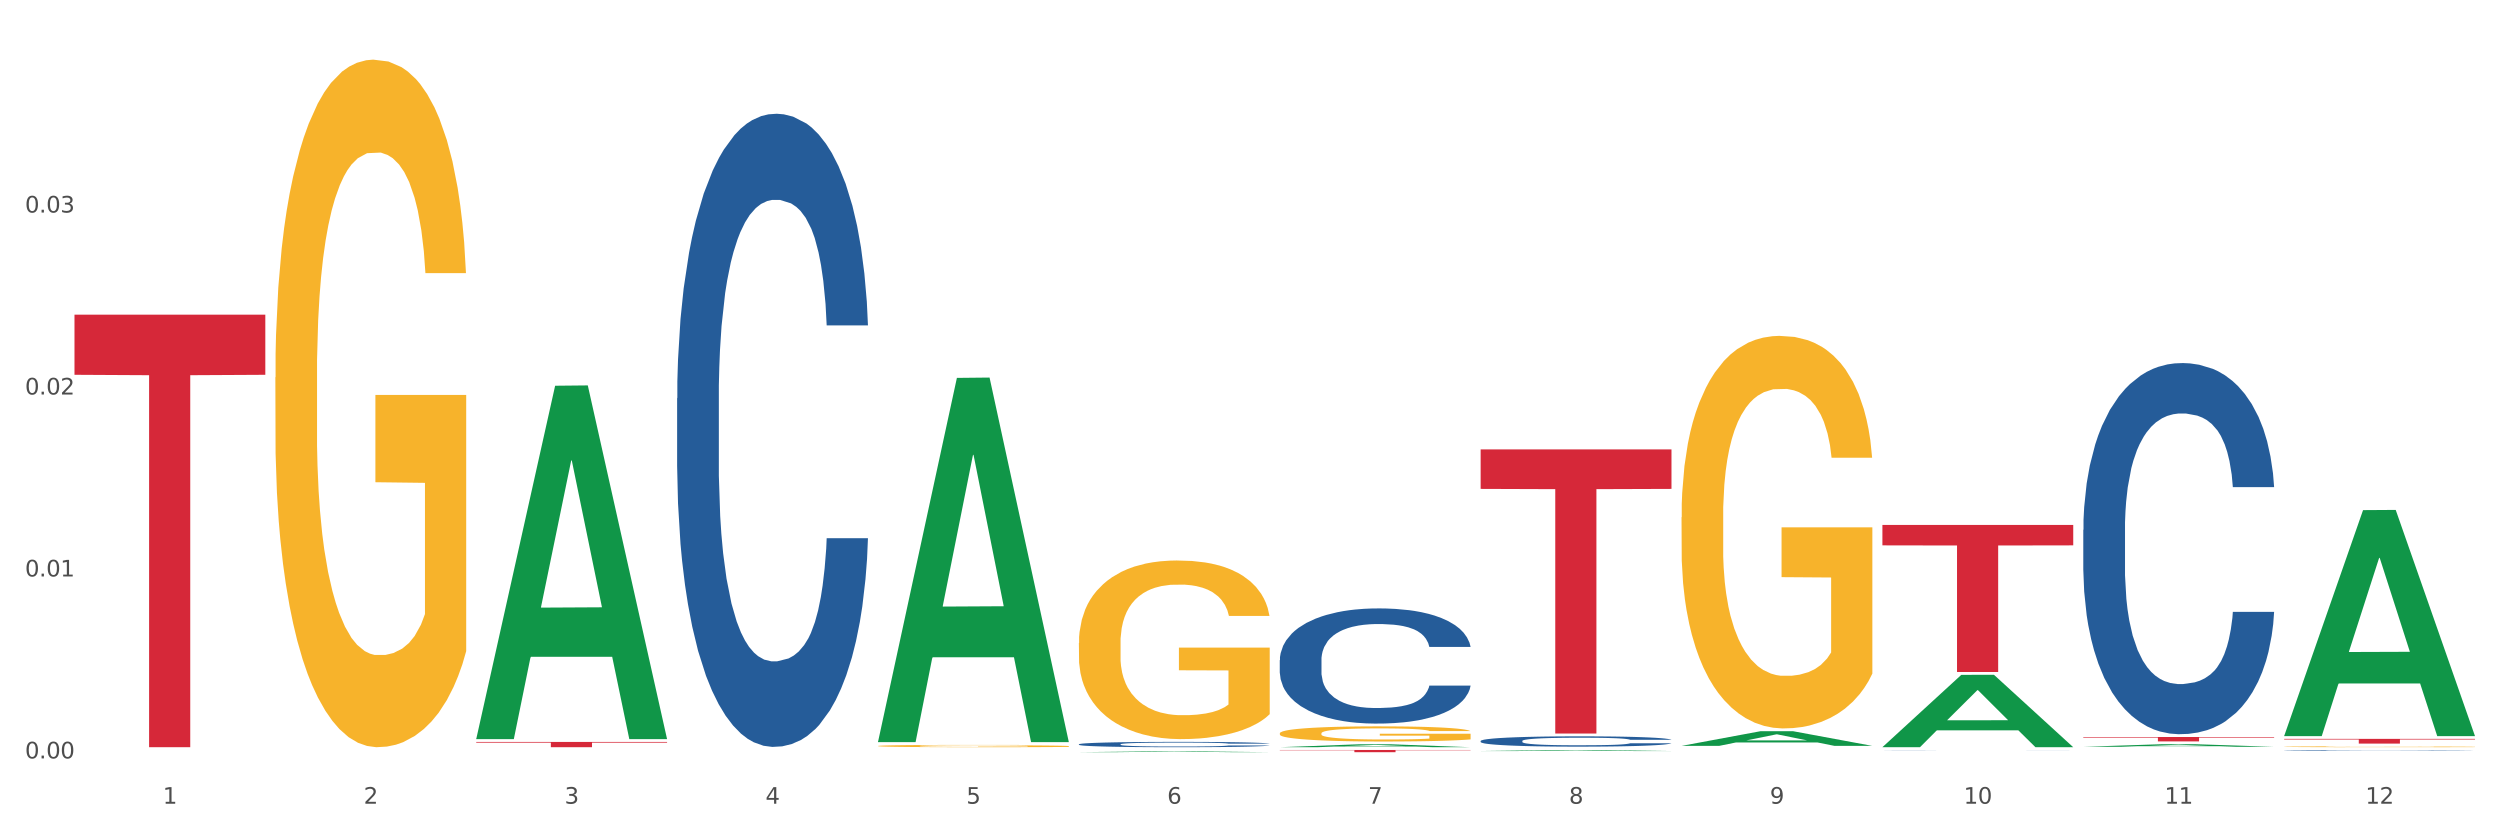 <?xml version="1.0" encoding="utf-8" standalone="no"?>
<!DOCTYPE svg PUBLIC "-//W3C//DTD SVG 1.1//EN"
  "http://www.w3.org/Graphics/SVG/1.1/DTD/svg11.dtd">
<svg xmlns:xlink="http://www.w3.org/1999/xlink" width="1080pt" height="360pt" viewBox="0 0 1080 360" xmlns="http://www.w3.org/2000/svg" version="1.1">
 <rect x="0" y="0" width="1080" height="360" fill="#333333" stroke="none"/>
 <defs>
  <style type="text/css">*{stroke-linejoin: round; stroke-linecap: butt}</style>
 </defs>
 <g id="figure_1">
  <g id="patch_1">
   <path d="M 0 360 
L 1080 360 
L 1080 0 
L 0 0 
z
" style="fill: #ffffff; stroke: #ffffff; stroke-linejoin: miter"/>
  </g>
  <g id="axes_1">
   <g id="matplotlib.axis_1">
    <g id="xtick_1">
     <g id="text_1">
      <!-- 1 -->
      <g style="fill: #4d4d4d" transform="translate(70.342 347.204) scale(0.096 -0.096)">
       <defs>
        <path id="DejaVuSans-31" d="M 794 531 
L 1825 531 
L 1825 4091 
L 703 3866 
L 703 4441 
L 1819 4666 
L 2450 4666 
L 2450 531 
L 3481 531 
L 3481 0 
L 794 0 
L 794 531 
z
" transform="scale(0.016)"/>
       </defs>
       <use xlink:href="#DejaVuSans-31"/>
      </g>
     </g>
    </g>
    <g id="xtick_2">
     <g id="text_2">
      <!-- 2 -->
      <g style="fill: #4d4d4d" transform="translate(157.122 347.204) scale(0.096 -0.096)">
       <defs>
        <path id="DejaVuSans-32" d="M 1228 531 
L 3431 531 
L 3431 0 
L 469 0 
L 469 531 
Q 828 903 1448 1529 
Q 2069 2156 2228 2338 
Q 2531 2678 2651 2914 
Q 2772 3150 2772 3378 
Q 2772 3750 2511 3984 
Q 2250 4219 1831 4219 
Q 1534 4219 1204 4116 
Q 875 4013 500 3803 
L 500 4441 
Q 881 4594 1212 4672 
Q 1544 4750 1819 4750 
Q 2544 4750 2975 4387 
Q 3406 4025 3406 3419 
Q 3406 3131 3298 2873 
Q 3191 2616 2906 2266 
Q 2828 2175 2409 1742 
Q 1991 1309 1228 531 
z
" transform="scale(0.016)"/>
       </defs>
       <use xlink:href="#DejaVuSans-32"/>
      </g>
     </g>
    </g>
    <g id="xtick_3">
     <g id="text_3">
      <!-- 3 -->
      <g style="fill: #4d4d4d" transform="translate(243.902 347.204) scale(0.096 -0.096)">
       <defs>
        <path id="DejaVuSans-33" d="M 2597 2516 
Q 3050 2419 3304 2112 
Q 3559 1806 3559 1356 
Q 3559 666 3084 287 
Q 2609 -91 1734 -91 
Q 1441 -91 1130 -33 
Q 819 25 488 141 
L 488 750 
Q 750 597 1062 519 
Q 1375 441 1716 441 
Q 2309 441 2620 675 
Q 2931 909 2931 1356 
Q 2931 1769 2642 2001 
Q 2353 2234 1838 2234 
L 1294 2234 
L 1294 2753 
L 1863 2753 
Q 2328 2753 2575 2939 
Q 2822 3125 2822 3475 
Q 2822 3834 2567 4026 
Q 2313 4219 1838 4219 
Q 1578 4219 1281 4162 
Q 984 4106 628 3988 
L 628 4550 
Q 988 4650 1302 4700 
Q 1616 4750 1894 4750 
Q 2613 4750 3031 4423 
Q 3450 4097 3450 3541 
Q 3450 3153 3228 2886 
Q 3006 2619 2597 2516 
z
" transform="scale(0.016)"/>
       </defs>
       <use xlink:href="#DejaVuSans-33"/>
      </g>
     </g>
    </g>
    <g id="xtick_4">
     <g id="text_4">
      <!-- 4 -->
      <g style="fill: #4d4d4d" transform="translate(330.683 347.204) scale(0.096 -0.096)">
       <defs>
        <path id="DejaVuSans-34" d="M 2419 4116 
L 825 1625 
L 2419 1625 
L 2419 4116 
z
M 2253 4666 
L 3047 4666 
L 3047 1625 
L 3713 1625 
L 3713 1100 
L 3047 1100 
L 3047 0 
L 2419 0 
L 2419 1100 
L 313 1100 
L 313 1709 
L 2253 4666 
z
" transform="scale(0.016)"/>
       </defs>
       <use xlink:href="#DejaVuSans-34"/>
      </g>
     </g>
    </g>
    <g id="xtick_5">
     <g id="text_5">
      <!-- 5 -->
      <g style="fill: #4d4d4d" transform="translate(417.463 347.204) scale(0.096 -0.096)">
       <defs>
        <path id="DejaVuSans-35" d="M 691 4666 
L 3169 4666 
L 3169 4134 
L 1269 4134 
L 1269 2991 
Q 1406 3038 1543 3061 
Q 1681 3084 1819 3084 
Q 2600 3084 3056 2656 
Q 3513 2228 3513 1497 
Q 3513 744 3044 326 
Q 2575 -91 1722 -91 
Q 1428 -91 1123 -41 
Q 819 9 494 109 
L 494 744 
Q 775 591 1075 516 
Q 1375 441 1709 441 
Q 2250 441 2565 725 
Q 2881 1009 2881 1497 
Q 2881 1984 2565 2268 
Q 2250 2553 1709 2553 
Q 1456 2553 1204 2497 
Q 953 2441 691 2322 
L 691 4666 
z
" transform="scale(0.016)"/>
       </defs>
       <use xlink:href="#DejaVuSans-35"/>
      </g>
     </g>
    </g>
    <g id="xtick_6">
     <g id="text_6">
      <!-- 6 -->
      <g style="fill: #4d4d4d" transform="translate(504.243 347.204) scale(0.096 -0.096)">
       <defs>
        <path id="DejaVuSans-36" d="M 2113 2584 
Q 1688 2584 1439 2293 
Q 1191 2003 1191 1497 
Q 1191 994 1439 701 
Q 1688 409 2113 409 
Q 2538 409 2786 701 
Q 3034 994 3034 1497 
Q 3034 2003 2786 2293 
Q 2538 2584 2113 2584 
z
M 3366 4563 
L 3366 3988 
Q 3128 4100 2886 4159 
Q 2644 4219 2406 4219 
Q 1781 4219 1451 3797 
Q 1122 3375 1075 2522 
Q 1259 2794 1537 2939 
Q 1816 3084 2150 3084 
Q 2853 3084 3261 2657 
Q 3669 2231 3669 1497 
Q 3669 778 3244 343 
Q 2819 -91 2113 -91 
Q 1303 -91 875 529 
Q 447 1150 447 2328 
Q 447 3434 972 4092 
Q 1497 4750 2381 4750 
Q 2619 4750 2861 4703 
Q 3103 4656 3366 4563 
z
" transform="scale(0.016)"/>
       </defs>
       <use xlink:href="#DejaVuSans-36"/>
      </g>
     </g>
    </g>
    <g id="xtick_7">
     <g id="text_7">
      <!-- 7 -->
      <g style="fill: #4d4d4d" transform="translate(591.024 347.204) scale(0.096 -0.096)">
       <defs>
        <path id="DejaVuSans-37" d="M 525 4666 
L 3525 4666 
L 3525 4397 
L 1831 0 
L 1172 0 
L 2766 4134 
L 525 4134 
L 525 4666 
z
" transform="scale(0.016)"/>
       </defs>
       <use xlink:href="#DejaVuSans-37"/>
      </g>
     </g>
    </g>
    <g id="xtick_8">
     <g id="text_8">
      <!-- 8 -->
      <g style="fill: #4d4d4d" transform="translate(677.804 347.204) scale(0.096 -0.096)">
       <defs>
        <path id="DejaVuSans-38" d="M 2034 2216 
Q 1584 2216 1326 1975 
Q 1069 1734 1069 1313 
Q 1069 891 1326 650 
Q 1584 409 2034 409 
Q 2484 409 2743 651 
Q 3003 894 3003 1313 
Q 3003 1734 2745 1975 
Q 2488 2216 2034 2216 
z
M 1403 2484 
Q 997 2584 770 2862 
Q 544 3141 544 3541 
Q 544 4100 942 4425 
Q 1341 4750 2034 4750 
Q 2731 4750 3128 4425 
Q 3525 4100 3525 3541 
Q 3525 3141 3298 2862 
Q 3072 2584 2669 2484 
Q 3125 2378 3379 2068 
Q 3634 1759 3634 1313 
Q 3634 634 3220 271 
Q 2806 -91 2034 -91 
Q 1263 -91 848 271 
Q 434 634 434 1313 
Q 434 1759 690 2068 
Q 947 2378 1403 2484 
z
M 1172 3481 
Q 1172 3119 1398 2916 
Q 1625 2713 2034 2713 
Q 2441 2713 2670 2916 
Q 2900 3119 2900 3481 
Q 2900 3844 2670 4047 
Q 2441 4250 2034 4250 
Q 1625 4250 1398 4047 
Q 1172 3844 1172 3481 
z
" transform="scale(0.016)"/>
       </defs>
       <use xlink:href="#DejaVuSans-38"/>
      </g>
     </g>
    </g>
    <g id="xtick_9">
     <g id="text_9">
      <!-- 9 -->
      <g style="fill: #4d4d4d" transform="translate(764.584 347.204) scale(0.096 -0.096)">
       <defs>
        <path id="DejaVuSans-39" d="M 703 97 
L 703 672 
Q 941 559 1184 500 
Q 1428 441 1663 441 
Q 2288 441 2617 861 
Q 2947 1281 2994 2138 
Q 2813 1869 2534 1725 
Q 2256 1581 1919 1581 
Q 1219 1581 811 2004 
Q 403 2428 403 3163 
Q 403 3881 828 4315 
Q 1253 4750 1959 4750 
Q 2769 4750 3195 4129 
Q 3622 3509 3622 2328 
Q 3622 1225 3098 567 
Q 2575 -91 1691 -91 
Q 1453 -91 1209 -44 
Q 966 3 703 97 
z
M 1959 2075 
Q 2384 2075 2632 2365 
Q 2881 2656 2881 3163 
Q 2881 3666 2632 3958 
Q 2384 4250 1959 4250 
Q 1534 4250 1286 3958 
Q 1038 3666 1038 3163 
Q 1038 2656 1286 2365 
Q 1534 2075 1959 2075 
z
" transform="scale(0.016)"/>
       </defs>
       <use xlink:href="#DejaVuSans-39"/>
      </g>
     </g>
    </g>
    <g id="xtick_10">
     <g id="text_10">
      <!-- 10 -->
      <g style="fill: #4d4d4d" transform="translate(848.311 347.204) scale(0.096 -0.096)">
       <defs>
        <path id="DejaVuSans-30" d="M 2034 4250 
Q 1547 4250 1301 3770 
Q 1056 3291 1056 2328 
Q 1056 1369 1301 889 
Q 1547 409 2034 409 
Q 2525 409 2770 889 
Q 3016 1369 3016 2328 
Q 3016 3291 2770 3770 
Q 2525 4250 2034 4250 
z
M 2034 4750 
Q 2819 4750 3233 4129 
Q 3647 3509 3647 2328 
Q 3647 1150 3233 529 
Q 2819 -91 2034 -91 
Q 1250 -91 836 529 
Q 422 1150 422 2328 
Q 422 3509 836 4129 
Q 1250 4750 2034 4750 
z
" transform="scale(0.016)"/>
       </defs>
       <use xlink:href="#DejaVuSans-31"/>
       <use xlink:href="#DejaVuSans-30" transform="translate(63.623 0)"/>
      </g>
     </g>
    </g>
    <g id="xtick_11">
     <g id="text_11">
      <!-- 11 -->
      <g style="fill: #4d4d4d" transform="translate(935.091 347.204) scale(0.096 -0.096)">
       <use xlink:href="#DejaVuSans-31"/>
       <use xlink:href="#DejaVuSans-31" transform="translate(63.623 0)"/>
      </g>
     </g>
    </g>
    <g id="xtick_12">
     <g id="text_12">
      <!-- 12 -->
      <g style="fill: #4d4d4d" transform="translate(1021.871 347.204) scale(0.096 -0.096)">
       <use xlink:href="#DejaVuSans-31"/>
       <use xlink:href="#DejaVuSans-32" transform="translate(63.623 0)"/>
      </g>
     </g>
    </g>
    <g id="xtick_13"/>
    <g id="xtick_14"/>
    <g id="xtick_15"/>
    <g id="xtick_16"/>
    <g id="xtick_17"/>
    <g id="xtick_18"/>
    <g id="xtick_19"/>
    <g id="xtick_20"/>
    <g id="xtick_21"/>
    <g id="xtick_22"/>
    <g id="xtick_23"/>
   </g>
   <g id="matplotlib.axis_2">
    <g id="ytick_1">
     <g id="text_13">
      <!-- 0.00 -->
      <g style="fill: #4d4d4d" transform="translate(10.8 327.637) scale(0.096 -0.096)">
       <defs>
        <path id="DejaVuSans-2e" d="M 684 794 
L 1344 794 
L 1344 0 
L 684 0 
L 684 794 
z
" transform="scale(0.016)"/>
       </defs>
       <use xlink:href="#DejaVuSans-30"/>
       <use xlink:href="#DejaVuSans-2e" transform="translate(63.623 0)"/>
       <use xlink:href="#DejaVuSans-30" transform="translate(95.41 0)"/>
       <use xlink:href="#DejaVuSans-30" transform="translate(159.033 0)"/>
      </g>
     </g>
    </g>
    <g id="ytick_2">
     <g id="text_14">
      <!-- 0.01 -->
      <g style="fill: #4d4d4d" transform="translate(10.8 249.032) scale(0.096 -0.096)">
       <use xlink:href="#DejaVuSans-30"/>
       <use xlink:href="#DejaVuSans-2e" transform="translate(63.623 0)"/>
       <use xlink:href="#DejaVuSans-30" transform="translate(95.41 0)"/>
       <use xlink:href="#DejaVuSans-31" transform="translate(159.033 0)"/>
      </g>
     </g>
    </g>
    <g id="ytick_3">
     <g id="text_15">
      <!-- 0.02 -->
      <g style="fill: #4d4d4d" transform="translate(10.8 170.427) scale(0.096 -0.096)">
       <use xlink:href="#DejaVuSans-30"/>
       <use xlink:href="#DejaVuSans-2e" transform="translate(63.623 0)"/>
       <use xlink:href="#DejaVuSans-30" transform="translate(95.41 0)"/>
       <use xlink:href="#DejaVuSans-32" transform="translate(159.033 0)"/>
      </g>
     </g>
    </g>
    <g id="ytick_4">
     <g id="text_16">
      <!-- 0.03 -->
      <g style="fill: #4d4d4d" transform="translate(10.8 91.823) scale(0.096 -0.096)">
       <use xlink:href="#DejaVuSans-30"/>
       <use xlink:href="#DejaVuSans-2e" transform="translate(63.623 0)"/>
       <use xlink:href="#DejaVuSans-30" transform="translate(95.41 0)"/>
       <use xlink:href="#DejaVuSans-33" transform="translate(159.033 0)"/>
      </g>
     </g>
    </g>
    <g id="ytick_5"/>
    <g id="ytick_6"/>
    <g id="ytick_7"/>
    <g id="ytick_8"/>
   </g>
   <g id="PolyCollection_1">
    <path d="M 205.736 319.027 
L 205.821 318.884 
L 239.817 166.637 
L 253.926 166.494 
L 288.177 319.314 
L 271.859 319.314 
L 264.464 283.728 
L 229.363 283.728 
L 229.108 284.302 
L 221.969 319.314 
L 205.736 319.314 
L 205.736 319.027 
L 233.783 262.491 
L 260.045 262.347 
L 247.041 199.067 
L 246.871 198.78 
L 246.701 199.21 
L 233.698 262.347 
L 233.783 262.491 
L 205.736 319.027 
z
" clip-path="url(#pf9c9e1c521)" style="fill: #109648"/>
    <path d="M 552.857 285.189 
L 552.954 285.143 
L 552.954 283.871 
L 553.247 282.144 
L 554.319 278.963 
L 555.683 276.554 
L 558.022 273.736 
L 559.289 272.555 
L 560.945 271.237 
L 564.356 269.101 
L 568.254 267.283 
L 570.982 266.283 
L 573.029 265.647 
L 577.609 264.51 
L 580.24 264.011 
L 582.969 263.601 
L 585.307 263.329 
L 589.205 263.011 
L 592.324 262.874 
L 595.929 262.829 
L 598.95 262.874 
L 602.945 263.056 
L 608.792 263.601 
L 611.034 263.92 
L 614.055 264.465 
L 617.173 265.192 
L 619.707 265.919 
L 622.63 266.965 
L 625.651 268.328 
L 628.574 270.055 
L 630.621 271.646 
L 632.277 273.327 
L 633.739 275.372 
L 634.811 277.599 
L 635.298 279.462 
L 617.465 279.462 
L 616.978 277.781 
L 616.004 275.963 
L 615.029 274.736 
L 613.957 273.736 
L 612.301 272.6 
L 610.839 271.873 
L 608.403 271.009 
L 606.161 270.464 
L 604.31 270.146 
L 602.068 269.873 
L 597.293 269.6 
L 593.883 269.6 
L 591.739 269.691 
L 589.108 269.919 
L 586.866 270.237 
L 584.235 270.782 
L 582.189 271.373 
L 580.143 272.145 
L 578.973 272.691 
L 577.219 273.691 
L 576.05 274.509 
L 574.491 275.918 
L 573.614 276.917 
L 572.054 279.508 
L 571.372 281.417 
L 571.08 282.735 
L 570.885 284.189 
L 570.885 291.279 
L 571.47 294.46 
L 571.957 295.823 
L 572.736 297.368 
L 574.198 299.368 
L 576.342 301.322 
L 578.583 302.731 
L 580.435 303.595 
L 582.189 304.231 
L 583.943 304.731 
L 586.087 305.185 
L 587.841 305.458 
L 590.472 305.731 
L 593.59 305.867 
L 596.027 305.867 
L 600.997 305.64 
L 603.238 305.413 
L 605.382 305.094 
L 607.72 304.594 
L 609.572 304.049 
L 610.644 303.64 
L 612.398 302.777 
L 613.762 301.868 
L 614.932 300.822 
L 615.711 299.913 
L 616.588 298.55 
L 617.27 297.005 
L 617.465 296.187 
L 635.298 296.187 
L 634.909 297.823 
L 634.226 299.414 
L 632.862 301.55 
L 631.79 302.777 
L 630.134 304.276 
L 628.379 305.549 
L 625.943 306.958 
L 623.702 308.003 
L 621.363 308.912 
L 618.83 309.73 
L 614.249 310.866 
L 612.593 311.184 
L 609.085 311.73 
L 606.356 312.048 
L 602.361 312.366 
L 598.268 312.548 
L 593.98 312.593 
L 590.18 312.502 
L 585.989 312.23 
L 583.358 311.957 
L 580.435 311.548 
L 577.024 310.912 
L 573.808 310.139 
L 570.788 309.23 
L 567.962 308.185 
L 565.33 307.003 
L 561.92 305.049 
L 559.386 303.14 
L 557.535 301.368 
L 556.268 299.868 
L 555.001 297.959 
L 554.319 296.641 
L 553.247 293.46 
L 552.857 290.506 
L 552.857 285.189 
z
" clip-path="url(#pf9c9e1c521)" style="fill: #255c99"/>
    <path d="M 639.637 320.098 
L 639.735 320.093 
L 639.735 319.979 
L 640.027 319.825 
L 641.099 319.539 
L 642.463 319.324 
L 644.802 319.071 
L 646.069 318.965 
L 647.726 318.847 
L 651.136 318.656 
L 655.034 318.493 
L 657.763 318.403 
L 659.809 318.346 
L 664.389 318.244 
L 667.02 318.199 
L 669.749 318.163 
L 672.088 318.138 
L 675.986 318.11 
L 679.104 318.098 
L 682.71 318.094 
L 685.73 318.098 
L 689.726 318.114 
L 695.573 318.163 
L 697.814 318.191 
L 700.835 318.24 
L 703.953 318.305 
L 706.487 318.37 
L 709.41 318.464 
L 712.431 318.586 
L 715.355 318.741 
L 717.401 318.884 
L 719.058 319.034 
L 720.519 319.218 
L 721.591 319.417 
L 722.079 319.584 
L 704.246 319.584 
L 703.758 319.434 
L 702.784 319.271 
L 701.809 319.161 
L 700.737 319.071 
L 699.081 318.969 
L 697.619 318.904 
L 695.183 318.827 
L 692.942 318.778 
L 691.09 318.749 
L 688.849 318.725 
L 684.074 318.7 
L 680.663 318.7 
L 678.519 318.709 
L 675.888 318.729 
L 673.647 318.757 
L 671.016 318.806 
L 668.969 318.859 
L 666.923 318.929 
L 665.754 318.977 
L 663.999 319.067 
L 662.83 319.14 
L 661.271 319.267 
L 660.394 319.356 
L 658.835 319.588 
L 658.153 319.759 
L 657.86 319.878 
L 657.665 320.008 
L 657.665 320.643 
L 658.25 320.928 
L 658.737 321.051 
L 659.517 321.189 
L 660.979 321.368 
L 663.122 321.543 
L 665.364 321.67 
L 667.215 321.747 
L 668.969 321.804 
L 670.723 321.849 
L 672.867 321.89 
L 674.621 321.914 
L 677.252 321.939 
L 680.371 321.951 
L 682.807 321.951 
L 687.777 321.93 
L 690.018 321.91 
L 692.162 321.882 
L 694.501 321.837 
L 696.352 321.788 
L 697.424 321.751 
L 699.178 321.674 
L 700.543 321.592 
L 701.712 321.499 
L 702.492 321.417 
L 703.369 321.295 
L 704.051 321.157 
L 704.246 321.083 
L 722.079 321.083 
L 721.689 321.23 
L 721.007 321.372 
L 719.642 321.564 
L 718.571 321.674 
L 716.914 321.808 
L 715.16 321.922 
L 712.724 322.049 
L 710.482 322.142 
L 708.144 322.224 
L 705.61 322.297 
L 701.03 322.399 
L 699.373 322.427 
L 695.865 322.476 
L 693.136 322.505 
L 689.141 322.533 
L 685.048 322.55 
L 680.761 322.554 
L 676.96 322.545 
L 672.77 322.521 
L 670.139 322.497 
L 667.215 322.46 
L 663.805 322.403 
L 660.589 322.334 
L 657.568 322.252 
L 654.742 322.159 
L 652.111 322.053 
L 648.7 321.877 
L 646.166 321.706 
L 644.315 321.548 
L 643.048 321.413 
L 641.781 321.242 
L 641.099 321.124 
L 640.027 320.839 
L 639.637 320.574 
L 639.637 320.098 
z
" clip-path="url(#pf9c9e1c521)" style="fill: #255c99"/>
    <path d="M 813.198 324.135 
L 813.295 324.135 
L 813.295 324.133 
L 813.588 324.131 
L 814.66 324.126 
L 816.024 324.122 
L 818.363 324.118 
L 819.63 324.116 
L 821.286 324.114 
L 824.697 324.111 
L 828.595 324.109 
L 831.323 324.107 
L 833.37 324.106 
L 837.95 324.104 
L 840.581 324.104 
L 843.31 324.103 
L 845.648 324.103 
L 849.546 324.102 
L 852.665 324.102 
L 856.27 324.102 
L 859.291 324.102 
L 863.286 324.102 
L 869.133 324.103 
L 871.375 324.103 
L 874.396 324.104 
L 877.514 324.105 
L 880.048 324.106 
L 882.971 324.108 
L 885.992 324.11 
L 888.915 324.113 
L 890.962 324.115 
L 892.618 324.118 
L 894.08 324.121 
L 895.152 324.124 
L 895.639 324.127 
L 877.806 324.127 
L 877.319 324.124 
L 876.345 324.122 
L 875.37 324.12 
L 874.298 324.118 
L 872.642 324.116 
L 871.18 324.115 
L 868.744 324.114 
L 866.502 324.113 
L 864.651 324.113 
L 862.409 324.112 
L 857.634 324.112 
L 854.224 324.112 
L 852.08 324.112 
L 849.449 324.112 
L 847.207 324.113 
L 844.576 324.114 
L 842.53 324.115 
L 840.484 324.116 
L 839.314 324.117 
L 837.56 324.118 
L 836.391 324.119 
L 834.832 324.121 
L 833.955 324.123 
L 832.395 324.127 
L 831.713 324.13 
L 831.421 324.132 
L 831.226 324.134 
L 831.226 324.144 
L 831.811 324.149 
L 832.298 324.151 
L 833.077 324.154 
L 834.539 324.157 
L 836.683 324.159 
L 838.924 324.162 
L 840.776 324.163 
L 842.53 324.164 
L 844.284 324.165 
L 846.428 324.165 
L 848.182 324.166 
L 850.813 324.166 
L 853.931 324.166 
L 856.368 324.166 
L 861.338 324.166 
L 863.579 324.166 
L 865.723 324.165 
L 868.061 324.164 
L 869.913 324.164 
L 870.985 324.163 
L 872.739 324.162 
L 874.103 324.16 
L 875.273 324.159 
L 876.052 324.157 
L 876.929 324.155 
L 877.611 324.153 
L 877.806 324.152 
L 895.639 324.152 
L 895.25 324.154 
L 894.567 324.157 
L 893.203 324.16 
L 892.131 324.162 
L 890.475 324.164 
L 888.72 324.166 
L 886.284 324.168 
L 884.043 324.169 
L 881.704 324.171 
L 879.171 324.172 
L 874.59 324.174 
L 872.934 324.174 
L 869.426 324.175 
L 866.697 324.176 
L 862.702 324.176 
L 858.609 324.176 
L 854.321 324.176 
L 850.521 324.176 
L 846.33 324.176 
L 843.699 324.175 
L 840.776 324.175 
L 837.365 324.174 
L 834.149 324.173 
L 831.129 324.171 
L 828.303 324.17 
L 825.671 324.168 
L 822.261 324.165 
L 819.727 324.162 
L 817.876 324.16 
L 816.609 324.157 
L 815.342 324.154 
L 814.66 324.152 
L 813.588 324.148 
L 813.198 324.143 
L 813.198 324.135 
z
" clip-path="url(#pf9c9e1c521)" style="fill: #255c99"/>
    <path d="M 899.978 228.883 
L 900.076 228.737 
L 900.076 224.637 
L 900.368 219.072 
L 901.44 208.822 
L 902.804 201.061 
L 905.143 191.982 
L 906.41 188.175 
L 908.067 183.929 
L 911.477 177.046 
L 915.375 171.189 
L 918.104 167.968 
L 920.15 165.918 
L 924.73 162.257 
L 927.361 160.646 
L 930.09 159.328 
L 932.429 158.45 
L 936.327 157.425 
L 939.445 156.985 
L 943.051 156.839 
L 946.071 156.985 
L 950.067 157.571 
L 955.914 159.328 
L 958.155 160.353 
L 961.176 162.11 
L 964.294 164.453 
L 966.828 166.796 
L 969.751 170.164 
L 972.772 174.557 
L 975.696 180.121 
L 977.742 185.246 
L 979.399 190.664 
L 980.86 197.254 
L 981.932 204.429 
L 982.42 210.433 
L 964.587 210.433 
L 964.099 205.015 
L 963.125 199.157 
L 962.15 195.204 
L 961.078 191.982 
L 959.422 188.322 
L 957.96 185.979 
L 955.524 183.196 
L 953.283 181.439 
L 951.431 180.414 
L 949.19 179.536 
L 944.415 178.657 
L 941.004 178.657 
L 938.86 178.95 
L 936.229 179.682 
L 933.988 180.707 
L 931.357 182.464 
L 929.31 184.368 
L 927.264 186.857 
L 926.095 188.614 
L 924.34 191.836 
L 923.171 194.472 
L 921.612 199.011 
L 920.735 202.233 
L 919.176 210.579 
L 918.494 216.729 
L 918.201 220.976 
L 918.006 225.662 
L 918.006 248.505 
L 918.591 258.755 
L 919.078 263.148 
L 919.858 268.127 
L 921.32 274.57 
L 923.463 280.866 
L 925.705 285.406 
L 927.556 288.188 
L 929.31 290.238 
L 931.064 291.849 
L 933.208 293.313 
L 934.962 294.192 
L 937.593 295.07 
L 940.712 295.509 
L 943.148 295.509 
L 948.118 294.777 
L 950.359 294.045 
L 952.503 293.02 
L 954.842 291.409 
L 956.693 289.652 
L 957.765 288.334 
L 959.519 285.552 
L 960.884 282.623 
L 962.053 279.256 
L 962.833 276.327 
L 963.71 271.934 
L 964.392 266.955 
L 964.587 264.32 
L 982.42 264.32 
L 982.03 269.591 
L 981.348 274.716 
L 979.983 281.598 
L 978.912 285.552 
L 977.255 290.384 
L 975.501 294.484 
L 973.065 299.024 
L 970.823 302.392 
L 968.485 305.32 
L 965.951 307.956 
L 961.371 311.617 
L 959.714 312.642 
L 956.206 314.399 
L 953.477 315.424 
L 949.482 316.449 
L 945.389 317.035 
L 941.102 317.181 
L 937.301 316.888 
L 933.111 316.01 
L 930.48 315.131 
L 927.556 313.813 
L 924.146 311.763 
L 920.93 309.274 
L 917.909 306.345 
L 915.083 302.977 
L 912.452 299.17 
L 909.041 292.874 
L 906.507 286.724 
L 904.656 281.013 
L 903.389 276.18 
L 902.122 270.03 
L 901.44 265.784 
L 900.368 255.534 
L 899.978 246.016 
L 899.978 228.883 
z
" clip-path="url(#pf9c9e1c521)" style="fill: #255c99"/>
    <path d="M 986.759 324.124 
L 986.856 324.123 
L 986.856 324.116 
L 987.148 324.105 
L 988.22 324.086 
L 989.585 324.072 
L 991.923 324.055 
L 993.19 324.048 
L 994.847 324.04 
L 998.258 324.027 
L 1002.156 324.016 
L 1004.884 324.01 
L 1006.93 324.006 
L 1011.511 324 
L 1014.142 323.997 
L 1016.87 323.994 
L 1019.209 323.992 
L 1023.107 323.991 
L 1026.225 323.99 
L 1029.831 323.989 
L 1032.852 323.99 
L 1036.847 323.991 
L 1042.694 323.994 
L 1044.935 323.996 
L 1047.956 323.999 
L 1051.075 324.004 
L 1053.608 324.008 
L 1056.532 324.014 
L 1059.553 324.022 
L 1062.476 324.033 
L 1064.522 324.042 
L 1066.179 324.052 
L 1067.641 324.065 
L 1068.713 324.078 
L 1069.2 324.089 
L 1051.367 324.089 
L 1050.88 324.079 
L 1049.905 324.068 
L 1048.931 324.061 
L 1047.859 324.055 
L 1046.202 324.048 
L 1044.74 324.044 
L 1042.304 324.039 
L 1040.063 324.035 
L 1038.211 324.033 
L 1035.97 324.032 
L 1031.195 324.03 
L 1027.784 324.03 
L 1025.641 324.031 
L 1023.009 324.032 
L 1020.768 324.034 
L 1018.137 324.037 
L 1016.091 324.041 
L 1014.044 324.045 
L 1012.875 324.049 
L 1011.121 324.055 
L 1009.951 324.06 
L 1008.392 324.068 
L 1007.515 324.074 
L 1005.956 324.09 
L 1005.274 324.101 
L 1004.982 324.109 
L 1004.787 324.118 
L 1004.787 324.16 
L 1005.371 324.179 
L 1005.859 324.188 
L 1006.638 324.197 
L 1008.1 324.209 
L 1010.244 324.221 
L 1012.485 324.229 
L 1014.337 324.234 
L 1016.091 324.238 
L 1017.845 324.241 
L 1019.989 324.244 
L 1021.743 324.246 
L 1024.374 324.247 
L 1027.492 324.248 
L 1029.928 324.248 
L 1034.898 324.247 
L 1037.139 324.245 
L 1039.283 324.243 
L 1041.622 324.24 
L 1043.474 324.237 
L 1044.546 324.235 
L 1046.3 324.229 
L 1047.664 324.224 
L 1048.833 324.218 
L 1049.613 324.212 
L 1050.49 324.204 
L 1051.172 324.195 
L 1051.367 324.19 
L 1069.2 324.19 
L 1068.81 324.2 
L 1068.128 324.209 
L 1066.764 324.222 
L 1065.692 324.229 
L 1064.035 324.238 
L 1062.281 324.246 
L 1059.845 324.255 
L 1057.604 324.261 
L 1055.265 324.266 
L 1052.731 324.271 
L 1048.151 324.278 
L 1046.495 324.28 
L 1042.986 324.283 
L 1040.258 324.285 
L 1036.262 324.287 
L 1032.17 324.288 
L 1027.882 324.288 
L 1024.081 324.288 
L 1019.891 324.286 
L 1017.26 324.285 
L 1014.337 324.282 
L 1010.926 324.278 
L 1007.71 324.274 
L 1004.689 324.268 
L 1001.863 324.262 
L 999.232 324.255 
L 995.821 324.243 
L 993.288 324.232 
L 991.436 324.221 
L 990.169 324.212 
L 988.903 324.2 
L 988.22 324.193 
L 987.148 324.173 
L 986.759 324.156 
L 986.759 324.124 
z
" clip-path="url(#pf9c9e1c521)" style="fill: #255c99"/>
    <path d="M 32.175 135.947 
L 114.616 135.947 
L 114.616 161.913 
L 82.187 162.089 
L 82.187 322.797 
L 64.409 322.797 
L 64.409 162.089 
L 32.175 161.913 
L 32.175 136.123 
L 32.175 135.947 
z
" clip-path="url(#pf9c9e1c521)" style="fill: #d62839"/>
    <path d="M 205.736 320.507 
L 288.177 320.507 
L 288.177 320.825 
L 255.747 320.827 
L 255.747 322.797 
L 237.97 322.797 
L 237.97 320.827 
L 205.736 320.825 
L 205.736 320.509 
L 205.736 320.507 
z
" clip-path="url(#pf9c9e1c521)" style="fill: #d62839"/>
    <path d="M 552.857 323.989 
L 635.298 323.989 
L 635.298 324.123 
L 602.869 324.124 
L 602.869 324.95 
L 585.091 324.95 
L 585.091 324.124 
L 552.857 324.123 
L 552.857 323.99 
L 552.857 323.989 
z
" clip-path="url(#pf9c9e1c521)" style="fill: #d62839"/>
    <path d="M 118.955 163.02 
L 119.053 162.749 
L 119.053 152.984 
L 119.247 144.574 
L 120.221 124.229 
L 121.681 107.411 
L 122.751 98.459 
L 123.822 91.135 
L 125.087 83.811 
L 126.645 76.215 
L 129.467 65.093 
L 131.219 59.397 
L 133.361 53.429 
L 137.254 44.748 
L 140.077 39.865 
L 142.997 35.796 
L 147.766 30.914 
L 150.881 28.743 
L 154.19 27.116 
L 158.181 26.031 
L 161.198 25.759 
L 167.817 26.573 
L 173.462 29.015 
L 176.187 30.914 
L 179.691 34.169 
L 181.541 36.339 
L 184.558 40.679 
L 187.673 46.376 
L 189.814 51.259 
L 193.026 60.482 
L 195.459 69.705 
L 197.698 81.098 
L 198.866 88.965 
L 199.742 96.289 
L 200.521 104.698 
L 201.299 117.99 
L 183.779 117.99 
L 183.098 108.496 
L 182.027 99.544 
L 180.47 90.864 
L 179.107 85.438 
L 176.771 78.657 
L 174.63 74.316 
L 172.391 71.061 
L 169.666 68.348 
L 167.525 66.992 
L 164.507 65.907 
L 158.57 66.178 
L 154.579 68.348 
L 151.854 71.061 
L 150.102 73.502 
L 148.545 76.215 
L 146.793 80.013 
L 144.749 85.709 
L 143.289 90.864 
L 141.829 97.374 
L 140.661 103.884 
L 139.59 111.48 
L 138.714 119.618 
L 138.033 128.027 
L 137.449 138.335 
L 136.962 155.425 
L 136.962 192.589 
L 137.157 200.998 
L 137.643 212.12 
L 138.227 220.529 
L 139.201 230.566 
L 140.077 237.348 
L 141.731 247.113 
L 143.581 255.251 
L 145.041 260.405 
L 146.501 264.745 
L 149.031 270.713 
L 151.854 275.596 
L 154.287 278.58 
L 157.597 281.293 
L 159.835 282.378 
L 161.782 282.92 
L 166.551 282.92 
L 169.958 282.107 
L 173.754 280.208 
L 176.674 277.766 
L 179.107 274.782 
L 181.833 269.9 
L 183.585 265.288 
L 183.585 208.593 
L 162.171 208.322 
L 162.171 170.616 
L 201.397 170.616 
L 201.397 281.293 
L 199.742 286.989 
L 197.893 292.143 
L 195.946 296.755 
L 193.026 302.452 
L 189.522 307.877 
L 186.407 311.675 
L 183.098 314.93 
L 179.205 317.914 
L 174.143 320.626 
L 171.029 321.711 
L 167.135 322.525 
L 162.561 322.797 
L 158.57 322.254 
L 154.677 320.898 
L 150.589 318.456 
L 146.598 314.93 
L 143.581 311.403 
L 140.563 307.063 
L 137.351 301.366 
L 134.821 295.941 
L 132.874 291.058 
L 130.733 284.819 
L 128.397 276.681 
L 126.645 269.357 
L 125.087 261.762 
L 123.433 251.996 
L 122.265 243.587 
L 121.097 233.007 
L 120.415 225.141 
L 119.637 212.934 
L 119.053 195.844 
L 118.955 163.02 
z
" clip-path="url(#pf9c9e1c521)" style="fill: #f7b32b"/>
    <path d="M 639.637 194.144 
L 722.079 194.144 
L 722.079 211.203 
L 689.649 211.318 
L 689.649 316.901 
L 671.872 316.901 
L 671.872 211.318 
L 639.637 211.203 
L 639.637 194.259 
L 639.637 194.144 
z
" clip-path="url(#pf9c9e1c521)" style="fill: #d62839"/>
    <path d="M 813.198 226.763 
L 895.639 226.763 
L 895.639 235.595 
L 863.21 235.654 
L 863.21 290.315 
L 845.432 290.315 
L 845.432 235.654 
L 813.198 235.595 
L 813.198 226.823 
L 813.198 226.763 
z
" clip-path="url(#pf9c9e1c521)" style="fill: #d62839"/>
    <path d="M 899.978 318.374 
L 982.42 318.374 
L 982.42 318.641 
L 949.99 318.643 
L 949.99 320.297 
L 932.213 320.297 
L 932.213 318.643 
L 899.978 318.641 
L 899.978 318.376 
L 899.978 318.374 
z
" clip-path="url(#pf9c9e1c521)" style="fill: #d62839"/>
    <path d="M 986.759 319.196 
L 1069.2 319.196 
L 1069.2 319.479 
L 1036.77 319.481 
L 1036.77 321.229 
L 1018.993 321.229 
L 1018.993 319.481 
L 986.759 319.479 
L 986.759 319.198 
L 986.759 319.196 
z
" clip-path="url(#pf9c9e1c521)" style="fill: #d62839"/>
    <path d="M 466.077 321.527 
L 466.174 321.525 
L 466.174 321.466 
L 466.466 321.386 
L 467.538 321.239 
L 468.903 321.127 
L 471.241 320.997 
L 472.508 320.942 
L 474.165 320.881 
L 477.576 320.782 
L 481.474 320.698 
L 484.202 320.651 
L 486.248 320.622 
L 490.829 320.569 
L 493.46 320.546 
L 496.188 320.527 
L 498.527 320.515 
L 502.425 320.5 
L 505.543 320.494 
L 509.149 320.491 
L 512.17 320.494 
L 516.165 320.502 
L 522.012 320.527 
L 524.253 320.542 
L 527.274 320.567 
L 530.393 320.601 
L 532.926 320.635 
L 535.85 320.683 
L 538.871 320.746 
L 541.794 320.826 
L 543.84 320.9 
L 545.497 320.978 
L 546.959 321.072 
L 548.031 321.176 
L 548.518 321.262 
L 530.685 321.262 
L 530.198 321.184 
L 529.223 321.1 
L 528.249 321.043 
L 527.177 320.997 
L 525.52 320.944 
L 524.058 320.91 
L 521.622 320.87 
L 519.381 320.845 
L 517.529 320.83 
L 515.288 320.818 
L 510.513 320.805 
L 507.102 320.805 
L 504.959 320.809 
L 502.327 320.82 
L 500.086 320.835 
L 497.455 320.86 
L 495.409 320.887 
L 493.362 320.923 
L 492.193 320.948 
L 490.439 320.995 
L 489.269 321.032 
L 487.71 321.098 
L 486.833 321.144 
L 485.274 321.264 
L 484.592 321.352 
L 484.3 321.413 
L 484.105 321.481 
L 484.105 321.809 
L 484.689 321.957 
L 485.177 322.02 
L 485.956 322.091 
L 487.418 322.184 
L 489.562 322.274 
L 491.803 322.34 
L 493.655 322.38 
L 495.409 322.409 
L 497.163 322.432 
L 499.307 322.453 
L 501.061 322.466 
L 503.692 322.479 
L 506.81 322.485 
L 509.246 322.485 
L 514.216 322.474 
L 516.457 322.464 
L 518.601 322.449 
L 520.94 322.426 
L 522.792 322.401 
L 523.864 322.382 
L 525.618 322.342 
L 526.982 322.3 
L 528.151 322.251 
L 528.931 322.209 
L 529.808 322.146 
L 530.49 322.074 
L 530.685 322.037 
L 548.518 322.037 
L 548.128 322.112 
L 547.446 322.186 
L 546.082 322.285 
L 545.01 322.342 
L 543.353 322.411 
L 541.599 322.47 
L 539.163 322.535 
L 536.922 322.584 
L 534.583 322.626 
L 532.049 322.664 
L 527.469 322.717 
L 525.813 322.731 
L 522.304 322.757 
L 519.576 322.771 
L 515.58 322.786 
L 511.488 322.794 
L 507.2 322.797 
L 503.399 322.792 
L 499.209 322.78 
L 496.578 322.767 
L 493.655 322.748 
L 490.244 322.719 
L 487.028 322.683 
L 484.007 322.641 
L 481.181 322.592 
L 478.55 322.538 
L 475.139 322.447 
L 472.606 322.359 
L 470.754 322.277 
L 469.487 322.207 
L 468.221 322.119 
L 467.538 322.058 
L 466.466 321.91 
L 466.077 321.773 
L 466.077 321.527 
z
" clip-path="url(#pf9c9e1c521)" style="fill: #255c99"/>
    <path d="M 292.516 172.041 
L 292.613 171.791 
L 292.613 164.797 
L 292.906 155.304 
L 293.978 137.818 
L 295.342 124.579 
L 297.681 109.091 
L 298.948 102.596 
L 300.604 95.352 
L 304.015 83.611 
L 307.913 73.619 
L 310.641 68.124 
L 312.688 64.627 
L 317.268 58.382 
L 319.899 55.634 
L 322.628 53.386 
L 324.966 51.887 
L 328.864 50.138 
L 331.983 49.389 
L 335.588 49.139 
L 338.609 49.389 
L 342.604 50.388 
L 348.451 53.386 
L 350.693 55.134 
L 353.714 58.132 
L 356.832 62.129 
L 359.366 66.125 
L 362.289 71.871 
L 365.31 79.365 
L 368.233 88.857 
L 370.28 97.6 
L 371.936 106.843 
L 373.398 118.084 
L 374.47 130.324 
L 374.957 140.566 
L 357.124 140.566 
L 356.637 131.323 
L 355.663 121.331 
L 354.688 114.587 
L 353.616 109.091 
L 351.96 102.846 
L 350.498 98.849 
L 348.062 94.103 
L 345.82 91.105 
L 343.969 89.357 
L 341.727 87.858 
L 336.952 86.359 
L 333.542 86.359 
L 331.398 86.859 
L 328.767 88.108 
L 326.525 89.856 
L 323.894 92.854 
L 321.848 96.102 
L 319.802 100.348 
L 318.632 103.346 
L 316.878 108.841 
L 315.709 113.338 
L 314.15 121.082 
L 313.273 126.577 
L 311.713 140.816 
L 311.031 151.307 
L 310.739 158.552 
L 310.544 166.545 
L 310.544 205.514 
L 311.129 223 
L 311.616 230.494 
L 312.395 238.988 
L 313.857 249.979 
L 316.001 260.72 
L 318.242 268.464 
L 320.094 273.21 
L 321.848 276.707 
L 323.602 279.455 
L 325.746 281.953 
L 327.5 283.452 
L 330.131 284.951 
L 333.249 285.7 
L 335.686 285.7 
L 340.655 284.451 
L 342.897 283.202 
L 345.041 281.454 
L 347.379 278.706 
L 349.231 275.708 
L 350.303 273.46 
L 352.057 268.714 
L 353.421 263.718 
L 354.591 257.972 
L 355.37 252.976 
L 356.247 245.482 
L 356.929 236.989 
L 357.124 232.493 
L 374.957 232.493 
L 374.568 241.486 
L 373.885 250.229 
L 372.521 261.969 
L 371.449 268.714 
L 369.793 276.957 
L 368.038 283.952 
L 365.602 291.695 
L 363.361 297.441 
L 361.022 302.437 
L 358.489 306.933 
L 353.908 313.178 
L 352.252 314.927 
L 348.744 317.925 
L 346.015 319.673 
L 342.02 321.422 
L 337.927 322.421 
L 333.639 322.671 
L 329.839 322.171 
L 325.648 320.672 
L 323.017 319.174 
L 320.094 316.925 
L 316.683 313.428 
L 313.467 309.182 
L 310.447 304.186 
L 307.621 298.44 
L 304.989 291.945 
L 301.579 281.204 
L 299.045 270.712 
L 297.194 260.97 
L 295.927 252.727 
L 294.66 242.235 
L 293.978 234.991 
L 292.906 217.505 
L 292.516 201.268 
L 292.516 172.041 
z
" clip-path="url(#pf9c9e1c521)" style="fill: #255c99"/>
    <path d="M 986.759 317.82 
L 986.844 317.728 
L 1020.84 220.373 
L 1034.949 220.281 
L 1069.2 318.003 
L 1052.882 318.003 
L 1045.487 295.247 
L 1010.386 295.247 
L 1010.131 295.614 
L 1002.992 318.003 
L 986.759 318.003 
L 986.759 317.82 
L 1014.806 281.667 
L 1041.068 281.575 
L 1028.064 241.11 
L 1027.894 240.927 
L 1027.724 241.202 
L 1014.721 281.575 
L 1014.806 281.667 
L 986.759 317.82 
z
" clip-path="url(#pf9c9e1c521)" style="fill: #109648"/>
    <path d="M 379.296 320.308 
L 379.381 320.16 
L 413.378 163.251 
L 427.486 163.103 
L 461.738 320.604 
L 445.419 320.604 
L 438.025 283.928 
L 402.924 283.928 
L 402.669 284.519 
L 395.53 320.604 
L 379.296 320.604 
L 379.296 320.308 
L 407.343 262.04 
L 433.606 261.892 
L 420.602 196.674 
L 420.432 196.378 
L 420.262 196.822 
L 407.258 261.892 
L 407.343 262.04 
L 379.296 320.308 
z
" clip-path="url(#pf9c9e1c521)" style="fill: #109648"/>
    <path d="M 466.077 324.944 
L 466.162 324.944 
L 500.158 324.566 
L 514.267 324.565 
L 548.518 324.945 
L 532.2 324.945 
L 524.805 324.856 
L 489.704 324.856 
L 489.449 324.858 
L 482.31 324.945 
L 466.077 324.945 
L 466.077 324.944 
L 494.124 324.804 
L 520.386 324.803 
L 507.382 324.646 
L 507.212 324.645 
L 507.042 324.646 
L 494.039 324.803 
L 494.124 324.804 
L 466.077 324.944 
z
" clip-path="url(#pf9c9e1c521)" style="fill: #109648"/>
    <path d="M 986.759 322.595 
L 986.856 322.594 
L 986.856 322.582 
L 987.051 322.571 
L 988.024 322.546 
L 989.484 322.525 
L 990.555 322.513 
L 991.625 322.504 
L 992.891 322.495 
L 994.448 322.485 
L 997.271 322.471 
L 999.023 322.464 
L 1001.164 322.456 
L 1005.057 322.445 
L 1007.88 322.439 
L 1010.8 322.434 
L 1015.569 322.428 
L 1018.684 322.425 
L 1021.993 322.423 
L 1025.984 322.422 
L 1029.001 322.421 
L 1035.62 322.422 
L 1041.265 322.426 
L 1043.991 322.428 
L 1047.495 322.432 
L 1049.344 322.435 
L 1052.361 322.44 
L 1055.476 322.447 
L 1057.617 322.454 
L 1060.829 322.465 
L 1063.263 322.477 
L 1065.501 322.491 
L 1066.669 322.501 
L 1067.545 322.51 
L 1068.324 322.521 
L 1069.103 322.538 
L 1051.583 322.538 
L 1050.901 322.526 
L 1049.831 322.515 
L 1048.273 322.504 
L 1046.911 322.497 
L 1044.575 322.488 
L 1042.433 322.483 
L 1040.195 322.479 
L 1037.469 322.475 
L 1035.328 322.474 
L 1032.311 322.472 
L 1026.373 322.472 
L 1022.383 322.475 
L 1019.657 322.479 
L 1017.905 322.482 
L 1016.348 322.485 
L 1014.596 322.49 
L 1012.552 322.497 
L 1011.092 322.504 
L 1009.632 322.512 
L 1008.464 322.52 
L 1007.393 322.53 
L 1006.517 322.54 
L 1005.836 322.551 
L 1005.252 322.564 
L 1004.765 322.585 
L 1004.765 322.632 
L 1004.96 322.643 
L 1005.447 322.657 
L 1006.031 322.667 
L 1007.004 322.68 
L 1007.88 322.689 
L 1009.535 322.701 
L 1011.384 322.711 
L 1012.844 322.718 
L 1014.304 322.723 
L 1016.835 322.731 
L 1019.657 322.737 
L 1022.091 322.741 
L 1025.4 322.744 
L 1027.639 322.745 
L 1029.585 322.746 
L 1034.355 322.746 
L 1037.761 322.745 
L 1041.557 322.743 
L 1044.477 322.74 
L 1046.911 322.736 
L 1049.636 322.73 
L 1051.388 322.724 
L 1051.388 322.652 
L 1029.975 322.652 
L 1029.975 322.604 
L 1069.2 322.604 
L 1069.2 322.744 
L 1067.545 322.751 
L 1065.696 322.758 
L 1063.749 322.764 
L 1060.829 322.771 
L 1057.325 322.778 
L 1054.211 322.782 
L 1050.901 322.787 
L 1047.008 322.79 
L 1041.947 322.794 
L 1038.832 322.795 
L 1034.939 322.796 
L 1030.364 322.797 
L 1026.373 322.796 
L 1022.48 322.794 
L 1018.392 322.791 
L 1014.401 322.787 
L 1011.384 322.782 
L 1008.367 322.777 
L 1005.155 322.769 
L 1002.624 322.763 
L 1000.677 322.756 
L 998.536 322.749 
L 996.2 322.738 
L 994.448 322.729 
L 992.891 322.719 
L 991.236 322.707 
L 990.068 322.696 
L 988.9 322.683 
L 988.219 322.673 
L 987.44 322.658 
L 986.856 322.636 
L 986.759 322.595 
z
" clip-path="url(#pf9c9e1c521)" style="fill: #f7b32b"/>
    <path d="M 726.418 223.461 
L 726.515 223.306 
L 726.515 217.731 
L 726.71 212.929 
L 727.683 201.313 
L 729.143 191.71 
L 730.214 186.599 
L 731.284 182.417 
L 732.55 178.235 
L 734.107 173.898 
L 736.93 167.548 
L 738.682 164.295 
L 740.823 160.888 
L 744.716 155.932 
L 747.539 153.144 
L 750.459 150.82 
L 755.228 148.032 
L 758.343 146.793 
L 761.652 145.864 
L 765.643 145.245 
L 768.66 145.09 
L 775.279 145.554 
L 780.924 146.948 
L 783.65 148.032 
L 787.154 149.891 
L 789.003 151.13 
L 792.02 153.608 
L 795.135 156.861 
L 797.276 159.649 
L 800.488 164.915 
L 802.922 170.181 
L 805.16 176.686 
L 806.328 181.178 
L 807.204 185.36 
L 807.983 190.161 
L 808.762 197.75 
L 791.242 197.75 
L 790.56 192.329 
L 789.49 187.218 
L 787.932 182.262 
L 786.57 179.164 
L 784.234 175.292 
L 782.092 172.814 
L 779.854 170.955 
L 777.128 169.407 
L 774.987 168.632 
L 771.97 168.013 
L 766.032 168.167 
L 762.042 169.407 
L 759.316 170.955 
L 757.564 172.349 
L 756.007 173.898 
L 754.255 176.067 
L 752.211 179.319 
L 750.751 182.262 
L 749.291 185.979 
L 748.123 189.696 
L 747.052 194.033 
L 746.176 198.68 
L 745.495 203.481 
L 744.911 209.367 
L 744.424 219.125 
L 744.424 240.344 
L 744.619 245.145 
L 745.106 251.495 
L 745.69 256.297 
L 746.663 262.028 
L 747.539 265.9 
L 749.194 271.476 
L 751.043 276.122 
L 752.503 279.065 
L 753.963 281.543 
L 756.494 284.95 
L 759.316 287.738 
L 761.75 289.442 
L 765.059 290.991 
L 767.298 291.611 
L 769.244 291.92 
L 774.014 291.92 
L 777.42 291.456 
L 781.216 290.371 
L 784.136 288.978 
L 786.57 287.274 
L 789.295 284.486 
L 791.047 281.853 
L 791.047 249.482 
L 769.634 249.327 
L 769.634 227.798 
L 808.859 227.798 
L 808.859 290.991 
L 807.204 294.244 
L 805.355 297.186 
L 803.408 299.819 
L 800.488 303.072 
L 796.984 306.17 
L 793.87 308.338 
L 790.56 310.197 
L 786.667 311.9 
L 781.606 313.449 
L 778.491 314.069 
L 774.598 314.533 
L 770.023 314.688 
L 766.032 314.379 
L 762.139 313.604 
L 758.051 312.21 
L 754.06 310.197 
L 751.043 308.183 
L 748.026 305.705 
L 744.814 302.452 
L 742.283 299.355 
L 740.336 296.567 
L 738.195 293.005 
L 735.859 288.358 
L 734.107 284.176 
L 732.55 279.839 
L 730.895 274.263 
L 729.727 269.462 
L 728.559 263.422 
L 727.878 258.93 
L 727.099 251.96 
L 726.515 242.202 
L 726.418 223.461 
z
" clip-path="url(#pf9c9e1c521)" style="fill: #f7b32b"/>
    <path d="M 552.857 316.813 
L 552.954 316.807 
L 552.954 316.592 
L 553.149 316.407 
L 554.122 315.958 
L 555.582 315.587 
L 556.653 315.389 
L 557.724 315.228 
L 558.989 315.066 
L 560.546 314.899 
L 563.369 314.654 
L 565.121 314.528 
L 567.262 314.396 
L 571.156 314.205 
L 573.978 314.097 
L 576.898 314.007 
L 581.668 313.9 
L 584.782 313.852 
L 588.092 313.816 
L 592.082 313.792 
L 595.1 313.786 
L 601.718 313.804 
L 607.364 313.858 
L 610.089 313.9 
L 613.593 313.972 
L 615.442 314.019 
L 618.46 314.115 
L 621.574 314.241 
L 623.716 314.348 
L 626.928 314.552 
L 629.361 314.755 
L 631.6 315.007 
L 632.768 315.18 
L 633.644 315.342 
L 634.422 315.527 
L 635.201 315.82 
L 617.681 315.82 
L 617 315.611 
L 615.929 315.413 
L 614.372 315.222 
L 613.009 315.102 
L 610.673 314.953 
L 608.532 314.857 
L 606.293 314.785 
L 603.568 314.725 
L 601.426 314.695 
L 598.409 314.672 
L 592.472 314.677 
L 588.481 314.725 
L 585.756 314.785 
L 584.004 314.839 
L 582.446 314.899 
L 580.694 314.983 
L 578.65 315.108 
L 577.19 315.222 
L 575.73 315.366 
L 574.562 315.509 
L 573.492 315.677 
L 572.616 315.856 
L 571.934 316.042 
L 571.35 316.269 
L 570.864 316.646 
L 570.864 317.466 
L 571.058 317.651 
L 571.545 317.896 
L 572.129 318.082 
L 573.102 318.303 
L 573.978 318.453 
L 575.633 318.668 
L 577.482 318.848 
L 578.942 318.961 
L 580.402 319.057 
L 582.933 319.189 
L 585.756 319.296 
L 588.189 319.362 
L 591.498 319.422 
L 593.737 319.446 
L 595.684 319.458 
L 600.453 319.458 
L 603.86 319.44 
L 607.656 319.398 
L 610.576 319.344 
L 613.009 319.278 
L 615.734 319.171 
L 617.486 319.069 
L 617.486 317.819 
L 596.073 317.813 
L 596.073 316.981 
L 635.298 316.981 
L 635.298 319.422 
L 633.644 319.548 
L 631.794 319.661 
L 629.848 319.763 
L 626.928 319.889 
L 623.424 320.008 
L 620.309 320.092 
L 617 320.164 
L 613.106 320.23 
L 608.045 320.289 
L 604.93 320.313 
L 601.037 320.331 
L 596.462 320.337 
L 592.472 320.325 
L 588.578 320.295 
L 584.49 320.242 
L 580.5 320.164 
L 577.482 320.086 
L 574.465 319.99 
L 571.253 319.865 
L 568.722 319.745 
L 566.776 319.637 
L 564.634 319.5 
L 562.298 319.32 
L 560.546 319.159 
L 558.989 318.991 
L 557.334 318.776 
L 556.166 318.59 
L 554.998 318.357 
L 554.317 318.183 
L 553.538 317.914 
L 552.954 317.537 
L 552.857 316.813 
z
" clip-path="url(#pf9c9e1c521)" style="fill: #f7b32b"/>
    <path d="M 466.077 277.79 
L 466.174 277.719 
L 466.174 275.182 
L 466.369 272.997 
L 467.342 267.712 
L 468.802 263.342 
L 469.873 261.017 
L 470.943 259.114 
L 472.209 257.211 
L 473.766 255.238 
L 476.589 252.349 
L 478.341 250.869 
L 480.482 249.318 
L 484.375 247.063 
L 487.198 245.795 
L 490.118 244.737 
L 494.887 243.469 
L 498.002 242.905 
L 501.311 242.482 
L 505.302 242.2 
L 508.319 242.13 
L 514.938 242.341 
L 520.583 242.976 
L 523.309 243.469 
L 526.813 244.315 
L 528.662 244.878 
L 531.679 246.006 
L 534.794 247.486 
L 536.935 248.754 
L 540.147 251.151 
L 542.581 253.547 
L 544.819 256.507 
L 545.987 258.55 
L 546.863 260.453 
L 547.642 262.638 
L 548.421 266.091 
L 530.901 266.091 
L 530.219 263.624 
L 529.149 261.299 
L 527.591 259.044 
L 526.229 257.634 
L 523.893 255.872 
L 521.751 254.745 
L 519.513 253.899 
L 516.787 253.194 
L 514.646 252.842 
L 511.629 252.56 
L 505.691 252.631 
L 501.701 253.194 
L 498.975 253.899 
L 497.223 254.533 
L 495.666 255.238 
L 493.914 256.225 
L 491.87 257.705 
L 490.41 259.044 
L 488.95 260.735 
L 487.782 262.426 
L 486.711 264.4 
L 485.835 266.514 
L 485.154 268.698 
L 484.57 271.376 
L 484.083 275.816 
L 484.083 285.471 
L 484.278 287.656 
L 484.765 290.545 
L 485.349 292.73 
L 486.322 295.338 
L 487.198 297.099 
L 488.853 299.636 
L 490.702 301.751 
L 492.162 303.09 
L 493.622 304.217 
L 496.153 305.768 
L 498.975 307.036 
L 501.409 307.811 
L 504.718 308.516 
L 506.957 308.798 
L 508.903 308.939 
L 513.673 308.939 
L 517.079 308.727 
L 520.875 308.234 
L 523.795 307.6 
L 526.229 306.825 
L 528.954 305.556 
L 530.706 304.358 
L 530.706 289.629 
L 509.293 289.559 
L 509.293 279.763 
L 548.518 279.763 
L 548.518 308.516 
L 546.863 309.996 
L 545.014 311.335 
L 543.067 312.533 
L 540.147 314.013 
L 536.643 315.422 
L 533.529 316.409 
L 530.219 317.255 
L 526.326 318.03 
L 521.265 318.735 
L 518.15 319.017 
L 514.257 319.228 
L 509.682 319.299 
L 505.691 319.158 
L 501.798 318.805 
L 497.71 318.171 
L 493.719 317.255 
L 490.702 316.339 
L 487.685 315.211 
L 484.473 313.731 
L 481.942 312.322 
L 479.995 311.053 
L 477.854 309.432 
L 475.518 307.318 
L 473.766 305.415 
L 472.209 303.442 
L 470.554 300.905 
L 469.386 298.72 
L 468.218 295.972 
L 467.537 293.928 
L 466.758 290.757 
L 466.174 286.317 
L 466.077 277.79 
z
" clip-path="url(#pf9c9e1c521)" style="fill: #f7b32b"/>
    <path d="M 379.296 322.259 
L 379.394 322.258 
L 379.394 322.225 
L 379.588 322.197 
L 380.562 322.128 
L 382.022 322.072 
L 383.092 322.042 
L 384.163 322.017 
L 385.428 321.992 
L 386.986 321.967 
L 389.808 321.929 
L 391.56 321.91 
L 393.702 321.89 
L 397.595 321.861 
L 400.418 321.845 
L 403.338 321.831 
L 408.107 321.814 
L 411.222 321.807 
L 414.531 321.802 
L 418.522 321.798 
L 421.539 321.797 
L 428.158 321.8 
L 433.803 321.808 
L 436.528 321.814 
L 440.032 321.825 
L 441.882 321.833 
L 444.899 321.847 
L 448.014 321.866 
L 450.155 321.883 
L 453.367 321.914 
L 455.8 321.945 
L 458.039 321.983 
L 459.207 322.01 
L 460.083 322.034 
L 460.862 322.063 
L 461.64 322.107 
L 444.12 322.107 
L 443.439 322.075 
L 442.368 322.045 
L 440.811 322.016 
L 439.448 321.998 
L 437.112 321.975 
L 434.971 321.96 
L 432.732 321.949 
L 430.007 321.94 
L 427.866 321.936 
L 424.848 321.932 
L 418.911 321.933 
L 414.92 321.94 
L 412.195 321.949 
L 410.443 321.958 
L 408.886 321.967 
L 407.134 321.98 
L 405.09 321.999 
L 403.63 322.016 
L 402.17 322.038 
L 401.002 322.06 
L 399.931 322.085 
L 399.055 322.113 
L 398.374 322.141 
L 397.79 322.176 
L 397.303 322.233 
L 397.303 322.358 
L 397.498 322.387 
L 397.984 322.424 
L 398.568 322.452 
L 399.542 322.486 
L 400.418 322.509 
L 402.072 322.542 
L 403.922 322.569 
L 405.382 322.587 
L 406.842 322.601 
L 409.372 322.621 
L 412.195 322.638 
L 414.628 322.648 
L 417.938 322.657 
L 420.176 322.661 
L 422.123 322.662 
L 426.892 322.662 
L 430.299 322.66 
L 434.095 322.653 
L 437.015 322.645 
L 439.448 322.635 
L 442.174 322.619 
L 443.926 322.603 
L 443.926 322.412 
L 422.512 322.411 
L 422.512 322.284 
L 461.738 322.284 
L 461.738 322.657 
L 460.083 322.676 
L 458.234 322.693 
L 456.287 322.709 
L 453.367 322.728 
L 449.863 322.746 
L 446.748 322.759 
L 443.439 322.77 
L 439.546 322.78 
L 434.484 322.789 
L 431.37 322.793 
L 427.476 322.796 
L 422.902 322.797 
L 418.911 322.795 
L 415.018 322.79 
L 410.93 322.782 
L 406.939 322.77 
L 403.922 322.758 
L 400.904 322.744 
L 397.692 322.724 
L 395.162 322.706 
L 393.215 322.69 
L 391.074 322.669 
L 388.738 322.641 
L 386.986 322.617 
L 385.428 322.591 
L 383.774 322.558 
L 382.606 322.53 
L 381.438 322.494 
L 380.756 322.468 
L 379.978 322.427 
L 379.394 322.369 
L 379.296 322.259 
z
" clip-path="url(#pf9c9e1c521)" style="fill: #f7b32b"/>
    <path d="M 552.857 322.794 
L 552.942 322.793 
L 586.938 321.531 
L 601.047 321.53 
L 635.298 322.797 
L 618.98 322.797 
L 611.586 322.502 
L 576.485 322.502 
L 576.23 322.506 
L 569.09 322.797 
L 552.857 322.797 
L 552.857 322.794 
L 580.904 322.326 
L 607.166 322.324 
L 594.163 321.8 
L 593.993 321.798 
L 593.823 321.801 
L 580.819 322.324 
L 580.904 322.326 
L 552.857 322.794 
z
" clip-path="url(#pf9c9e1c521)" style="fill: #109648"/>
    <path d="M 899.978 322.615 
L 900.063 322.614 
L 934.06 321.491 
L 948.168 321.49 
L 982.42 322.618 
L 966.101 322.618 
L 958.707 322.355 
L 923.606 322.355 
L 923.351 322.359 
L 916.212 322.618 
L 899.978 322.618 
L 899.978 322.615 
L 928.025 322.198 
L 954.288 322.197 
L 941.284 321.73 
L 941.114 321.728 
L 940.944 321.731 
L 927.94 322.197 
L 928.025 322.198 
L 899.978 322.615 
z
" clip-path="url(#pf9c9e1c521)" style="fill: #109648"/>
    <path d="M 813.198 322.738 
L 813.283 322.708 
L 847.279 291.537 
L 861.388 291.508 
L 895.639 322.797 
L 879.321 322.797 
L 871.927 315.511 
L 836.826 315.511 
L 836.571 315.628 
L 829.431 322.797 
L 813.198 322.797 
L 813.198 322.738 
L 841.245 311.162 
L 867.507 311.133 
L 854.504 298.177 
L 854.334 298.118 
L 854.164 298.206 
L 841.16 311.133 
L 841.245 311.162 
L 813.198 322.738 
z
" clip-path="url(#pf9c9e1c521)" style="fill: #109648"/>
    <path d="M 726.418 322.212 
L 726.503 322.206 
L 760.499 315.887 
L 774.608 315.881 
L 808.859 322.224 
L 792.541 322.224 
L 785.146 320.747 
L 750.045 320.747 
L 749.79 320.771 
L 742.651 322.224 
L 726.418 322.224 
L 726.418 322.212 
L 754.465 319.865 
L 780.727 319.859 
L 767.723 317.233 
L 767.553 317.221 
L 767.383 317.239 
L 754.38 319.859 
L 754.465 319.865 
L 726.418 322.212 
z
" clip-path="url(#pf9c9e1c521)" style="fill: #109648"/>
    <path d="M 639.637 324.448 
L 639.722 324.448 
L 673.719 323.99 
L 687.827 323.989 
L 722.079 324.449 
L 705.76 324.449 
L 698.366 324.342 
L 663.265 324.342 
L 663.01 324.344 
L 655.871 324.449 
L 639.637 324.449 
L 639.637 324.448 
L 667.684 324.278 
L 693.947 324.278 
L 680.943 324.087 
L 680.773 324.087 
L 680.603 324.088 
L 667.599 324.278 
L 667.684 324.278 
L 639.637 324.448 
z
" clip-path="url(#pf9c9e1c521)" style="fill: #109648"/>
   </g>
  </g>
 </g>
 <defs>
  <clipPath id="pf9c9e1c521">
   <rect x="32.175" y="10.8" width="1037.025" height="329.109"/>
  </clipPath>
 </defs>
</svg>
